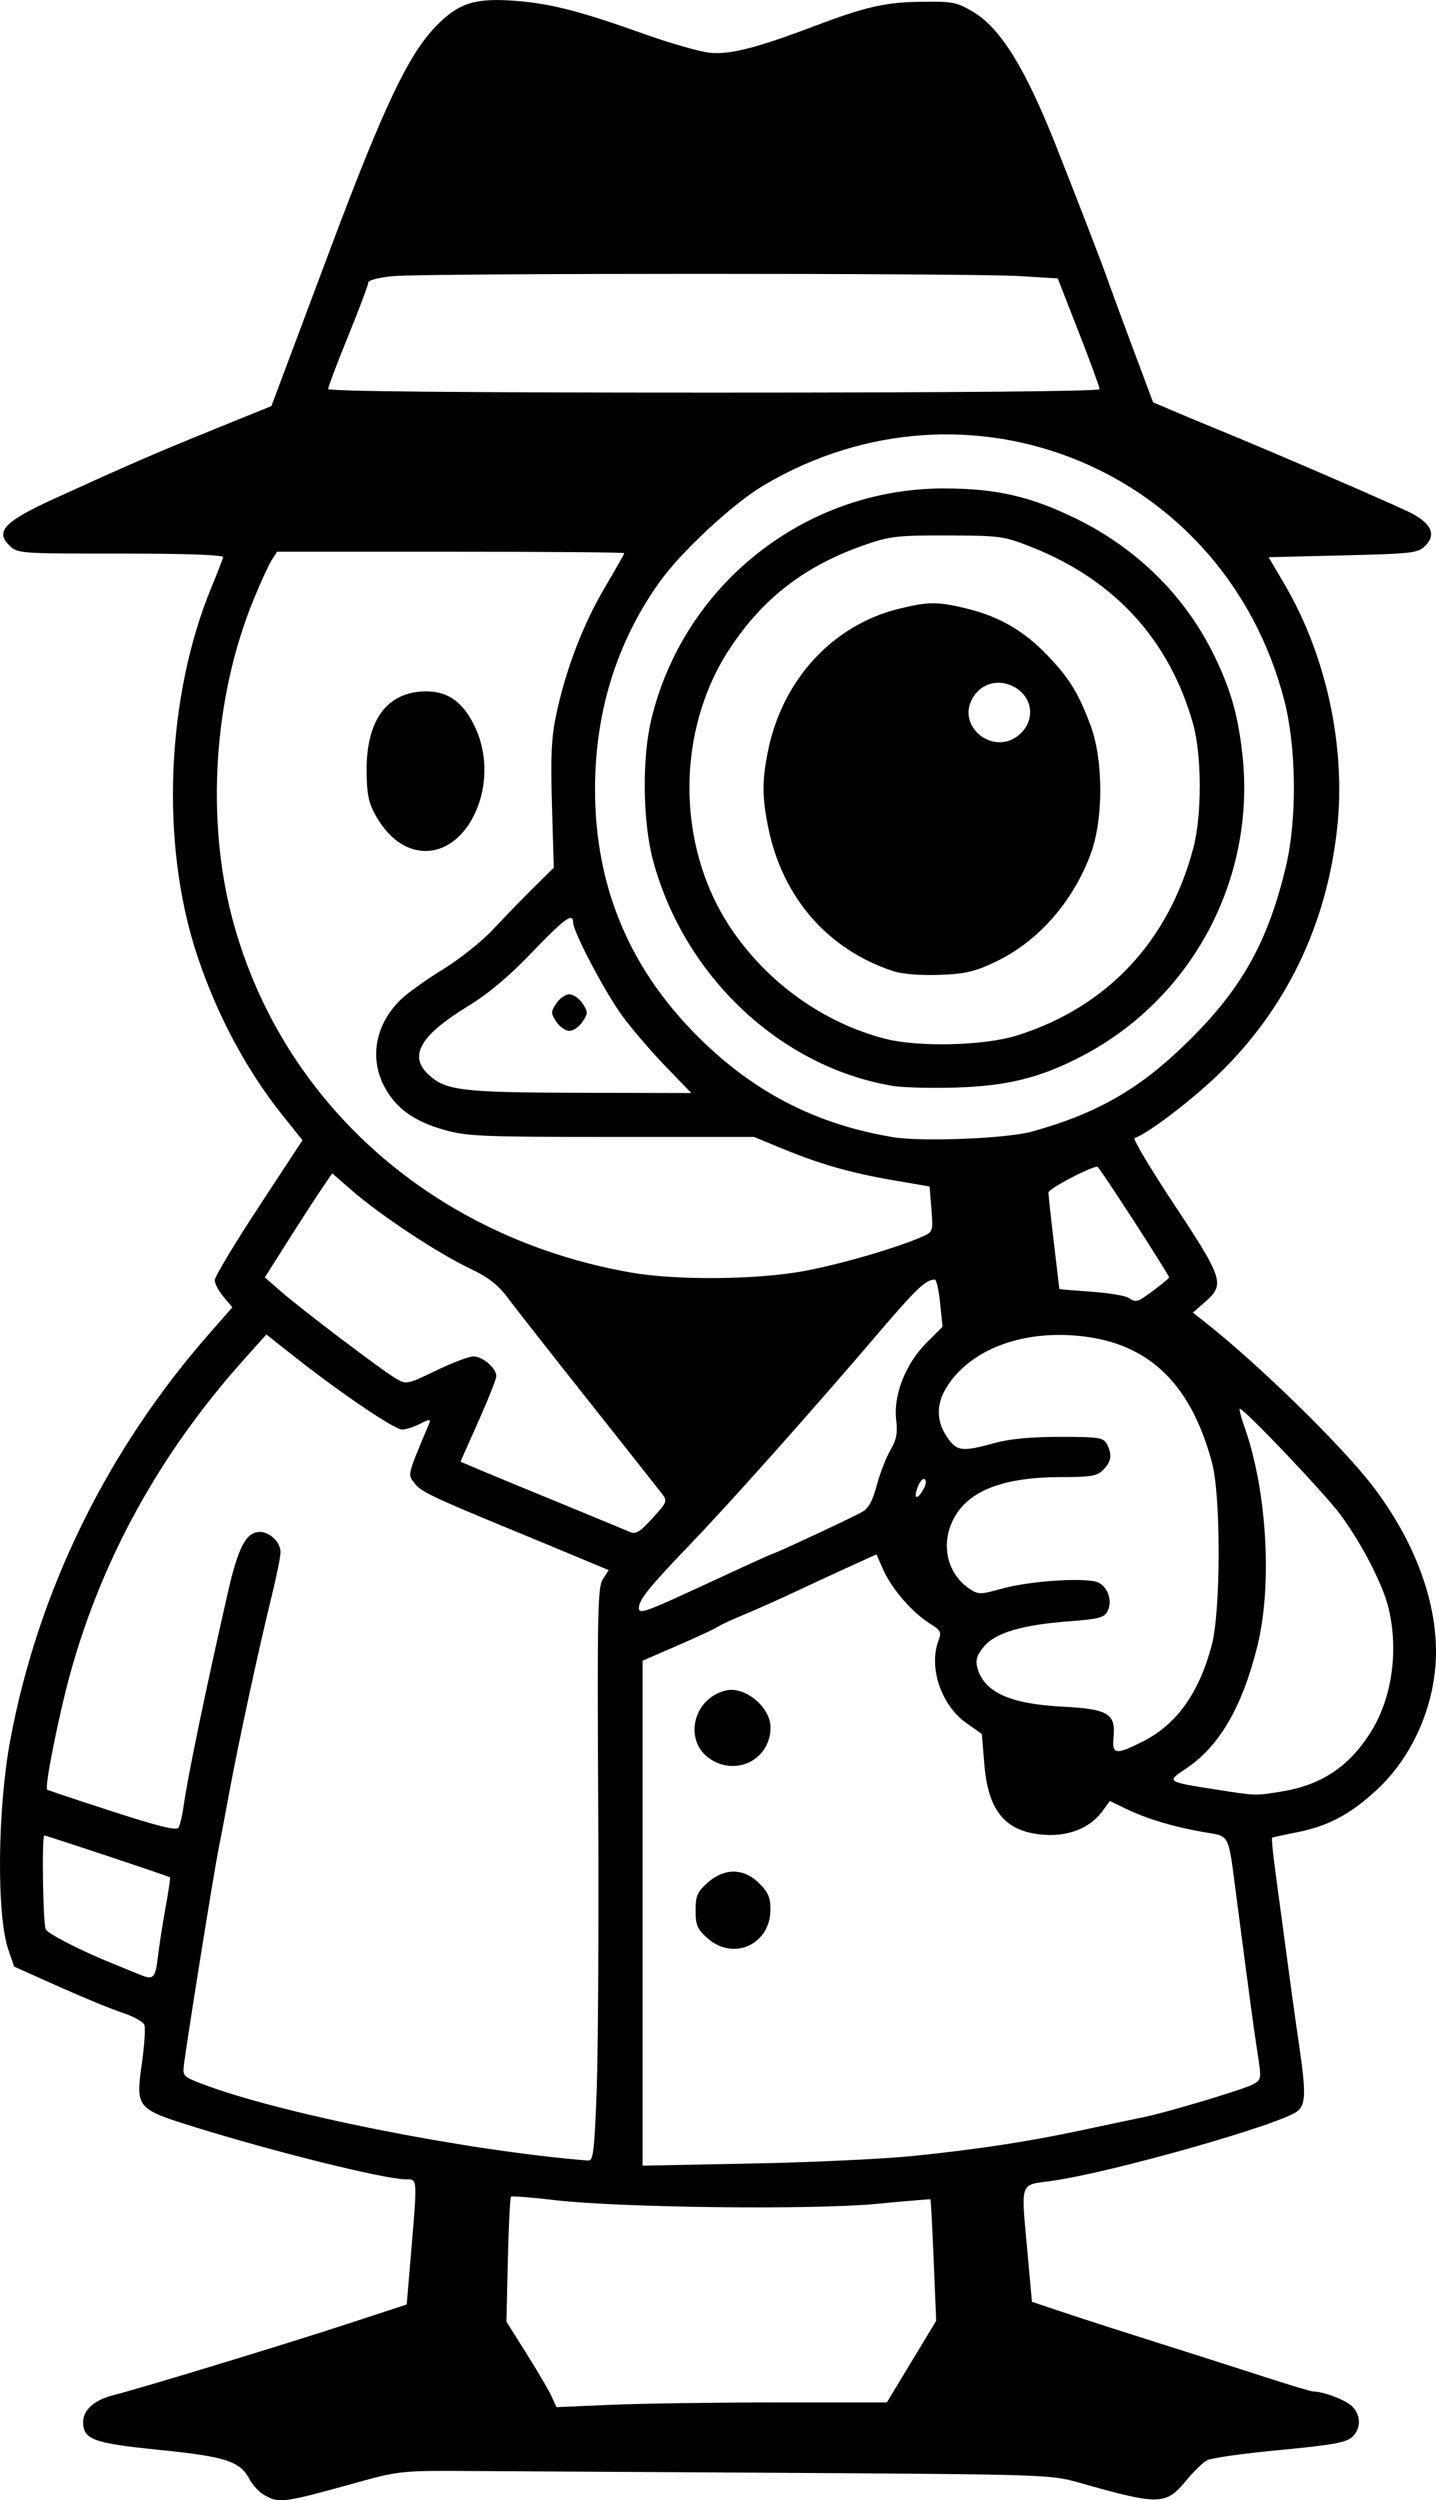 <?xml version="1.0" encoding="UTF-8" standalone="no"?>
<!-- Created with Inkscape (http://www.inkscape.org/) -->

<svg
   width="103.911mm"
   height="180.864mm"
   viewBox="0 0 103.911 180.864"
   version="1.1"
   id="svg1"
   xml:space="preserve"
   xmlns="http://www.w3.org/2000/svg"
   xmlns:svg="http://www.w3.org/2000/svg"><defs
     id="defs1" /><g
     id="layer1"
     transform="translate(-50.341,-58.053)"><path
       style="fill:#000000"
       d="m 69.523,238.573 c -0.398,-0.216 -0.906,-0.745 -1.129,-1.176 -0.671,-1.298 -1.718,-1.638 -6.553,-2.125 -4.755,-0.479 -5.484,-0.747 -5.484,-2.015 0,-0.863 0.826,-1.6 2.169,-1.935 1.902,-0.474 12.513,-3.704 17.013,-5.179 l 4.233,-1.387 0.309,-3.666 c 0.469,-5.562 0.481,-5.386 -0.375,-5.387 -1.5,-0.002 -9.42,-1.961 -15.226,-3.766 -4.288,-1.333 -4.33,-1.384 -3.869,-4.646 0.183,-1.292 0.261,-2.535 0.175,-2.761 -0.087,-0.226 -0.792,-0.618 -1.566,-0.871 -0.774,-0.253 -2.859,-1.108 -4.632,-1.902 l -3.224,-1.443 -0.422,-1.234 c -0.862,-2.522 -0.784,-10.224 0.153,-15.212 2.018,-10.74 6.986,-20.887 14.33,-29.273 l 1.73,-1.975 -0.637,-0.757 c -0.35,-0.416 -0.637,-0.959 -0.637,-1.206 0,-0.247 1.428,-2.626 3.174,-5.286 l 3.174,-4.837 -1.419,-1.771 c -2.654,-3.313 -4.811,-7.365 -6.244,-11.729 -2.626,-7.999 -2.196,-18.585 1.077,-26.501 0.433,-1.048 0.813,-2.024 0.843,-2.169 0.036,-0.171 -2.572,-0.265 -7.409,-0.265 -7.408,0 -7.469,-0.004 -8.068,-0.601 -1.03,-1.026 -0.337,-1.731 3.362,-3.418 5.295,-2.415 7.231,-3.254 11.509,-4.989 l 4.101,-1.663 1.67,-4.454 c 0.919,-2.45 2.095,-5.585 2.613,-6.968 3.832,-10.216 5.63,-14.005 7.618,-16.05 1.653,-1.7 2.836,-2.073 5.825,-1.836 2.516,0.199 4.64,0.748 9.232,2.386 1.876,0.669 4.019,1.283 4.763,1.364 1.412,0.154 3.411,-0.351 7.437,-1.879 3.799,-1.442 5.221,-1.771 7.805,-1.809 2.314,-0.034 2.614,0.023 3.78,0.708 2.019,1.187 3.81,4.083 6.084,9.839 1.731,4.383 3.3,8.456 3.721,9.657 0.229,0.655 1.054,2.896 1.834,4.98 l 1.418,3.789 1.438,0.614 c 0.791,0.338 2.39,1.003 3.554,1.479 3.539,1.447 12.362,5.26 13.592,5.874 1.531,0.765 1.926,1.597 1.133,2.391 -0.554,0.554 -0.858,0.591 -5.97,0.716 l -5.387,0.132 1.165,1.984 c 3,5.11 4.425,11.691 3.801,17.557 -0.748,7.03 -3.707,13.164 -8.641,17.91 -1.973,1.897 -5.08,4.253 -6.027,4.569 -0.142,0.047 1.155,2.221 2.883,4.83 3.531,5.335 3.668,5.763 2.239,7.006 l -0.904,0.786 0.92,0.725 c 3.93,3.096 10.014,9.059 12.191,11.949 2.897,3.846 4.484,8.042 4.484,11.858 0,3.731 -1.636,7.544 -4.291,10.002 -1.903,1.762 -3.513,2.615 -5.78,3.063 -0.937,0.185 -1.741,0.361 -1.787,0.392 -0.046,0.03 0.048,1.049 0.211,2.264 1.025,7.675 1.403,10.437 1.741,12.736 0.498,3.382 0.483,4.248 -0.082,4.753 -1.06,0.948 -13.735,4.542 -17.938,5.086 -2.178,0.282 -2.099,0.064 -1.68,4.674 l 0.369,4.06 2.514,0.839 c 1.382,0.461 4.478,1.458 6.879,2.215 2.401,0.757 5.787,1.839 7.525,2.404 1.738,0.565 3.285,1.028 3.44,1.029 0.749,0.004 2.355,0.618 2.811,1.074 0.662,0.662 0.653,1.625 -0.021,2.235 -0.425,0.385 -1.481,0.571 -5.23,0.925 -2.583,0.243 -4.944,0.575 -5.245,0.736 -0.301,0.161 -0.984,0.826 -1.518,1.477 -1.458,1.779 -1.952,1.789 -7.715,0.154 -2.096,-0.594 -2.313,-0.602 -21.96,-0.722 -10.914,-0.067 -21.511,-0.128 -23.548,-0.136 -3.267,-0.013 -4.016,0.072 -6.35,0.722 -5.77,1.605 -6.002,1.64 -7.074,1.058 z m 36.989,-6.73 h 8.003 l 1.784,-2.953 1.784,-2.953 -0.179,-4.375 c -0.099,-2.406 -0.206,-4.392 -0.238,-4.413 -0.032,-0.021 -1.785,0.127 -3.895,0.329 -4.618,0.443 -18.564,0.28 -23.283,-0.271 -1.673,-0.196 -3.099,-0.309 -3.169,-0.252 -0.069,0.057 -0.172,2.116 -0.229,4.575 l -0.103,4.471 1.464,2.326 c 0.805,1.279 1.62,2.67 1.81,3.092 l 0.346,0.766 3.951,-0.171 c 2.173,-0.094 7.552,-0.171 11.953,-0.171 z m 9.905,-17.83 c 4.811,-0.496 8.388,-1.045 12.368,-1.898 1.711,-0.367 3.646,-0.775 4.301,-0.907 1.659,-0.335 7.216,-1.997 7.901,-2.364 0.649,-0.347 0.65,-0.359 0.316,-2.511 -0.236,-1.516 -0.468,-3.235 -1.468,-10.87 -0.653,-4.983 -0.423,-4.528 -2.465,-4.89 -2.204,-0.391 -4.073,-0.956 -5.567,-1.682 l -1.15,-0.559 -0.532,0.731 c -0.886,1.216 -2.436,1.845 -4.228,1.715 -2.783,-0.201 -4.039,-1.676 -4.322,-5.078 l -0.184,-2.214 -1.114,-0.786 c -1.835,-1.294 -2.758,-4.037 -2.015,-5.991 0.224,-0.589 0.151,-0.727 -0.636,-1.214 -1.243,-0.768 -2.759,-2.513 -3.355,-3.861 l -0.504,-1.14 -2.046,0.93 c -1.125,0.512 -2.879,1.324 -3.898,1.805 -1.019,0.481 -2.626,1.198 -3.572,1.594 -0.946,0.395 -1.839,0.809 -1.984,0.92 -0.146,0.111 -1.425,0.707 -2.844,1.324 l -2.58,1.122 v 18.262 18.262 l 7.871,-0.153 c 4.329,-0.084 9.598,-0.331 11.708,-0.548 z m -14.879,-15.751 c -0.742,-0.663 -0.864,-0.947 -0.864,-2.006 0,-1.059 0.122,-1.343 0.864,-2.006 1.218,-1.088 2.631,-1.073 3.746,0.042 0.652,0.652 0.813,1.034 0.808,1.918 -0.013,2.511 -2.69,3.717 -4.554,2.052 z m 0.269,-12.917 c -2.03,-1.259 -1.384,-4.394 1.031,-5 1.387,-0.348 3.259,1.185 3.259,2.669 0,2.246 -2.36,3.528 -4.291,2.331 z m -8.29,23.977 c 0.106,-2.782 0.156,-12.11 0.111,-20.729 -0.072,-13.98 -0.036,-15.741 0.34,-16.314 l 0.422,-0.643 -2.018,-0.844 c -1.11,-0.464 -3.208,-1.335 -4.664,-1.934 -6.081,-2.505 -6.902,-2.895 -7.362,-3.499 -0.518,-0.68 -0.571,-0.463 1.071,-4.384 0.115,-0.274 -0.041,-0.259 -0.669,0.066 -0.451,0.233 -1.044,0.424 -1.318,0.424 -0.544,0 -4.394,-2.606 -7.718,-5.224 l -2.098,-1.652 -1.656,1.85 c -6.024,6.729 -10.238,14.354 -12.537,22.688 -0.836,3.031 -1.868,8.216 -1.669,8.386 0.049,0.042 2.164,0.749 4.7,1.571 3.343,1.084 4.665,1.409 4.805,1.182 0.107,-0.172 0.27,-0.859 0.364,-1.527 0.305,-2.181 1.604,-8.448 3.212,-15.501 0.749,-3.286 1.321,-4.366 2.313,-4.366 0.723,0 1.496,0.753 1.496,1.457 0,0.32 -0.29,1.76 -0.645,3.2 -0.917,3.723 -2.396,10.563 -3.054,14.128 -0.309,1.673 -0.671,3.578 -0.803,4.233 -0.304,1.497 -2.173,13.139 -2.472,15.389 -0.127,0.957 -0.111,0.976 1.24,1.497 5.631,2.169 19.172,4.863 27.989,5.569 0.373,0.03 0.451,-0.606 0.619,-5.023 z m -31.753,-9.693 c 0.098,-0.837 0.351,-2.463 0.562,-3.614 0.211,-1.151 0.353,-2.122 0.316,-2.159 -0.081,-0.079 -8.936,-3.025 -9.091,-3.025 -0.197,0 -0.099,6.48 0.102,6.796 0.224,0.352 2.616,1.573 4.819,2.459 0.8,0.322 1.693,0.685 1.984,0.807 0.986,0.412 1.128,0.275 1.307,-1.264 z m 81.341,-11.985 c 2.813,-0.456 4.814,-1.774 6.364,-4.189 1.576,-2.456 2.095,-5.896 1.361,-9.027 -0.401,-1.711 -1.905,-4.641 -3.491,-6.8 -1.131,-1.54 -7.119,-7.833 -7.29,-7.661 -0.05,0.05 0.096,0.616 0.326,1.257 1.649,4.61 2.054,11.507 0.937,15.963 -1.102,4.397 -2.76,7.222 -5.178,8.823 -1.405,0.931 -1.399,0.935 2.242,1.503 2.909,0.454 2.765,0.45 4.728,0.131 z m -10.062,-3.616 c 2.442,-1.236 4.054,-3.487 4.978,-6.954 0.662,-2.485 0.674,-10.792 0.019,-13.229 -1.603,-5.962 -4.843,-8.884 -10.199,-9.199 -3.788,-0.223 -7.06,1.048 -8.768,3.405 -0.998,1.378 -1.062,2.691 -0.194,3.969 0.699,1.028 1.072,1.072 3.48,0.408 1.049,-0.289 2.617,-0.435 4.687,-0.435 2.804,0 3.137,0.05 3.384,0.512 0.406,0.759 0.336,1.279 -0.255,1.869 -0.453,0.453 -0.882,0.529 -2.987,0.529 -4.318,0 -6.863,1.007 -7.897,3.127 -0.894,1.833 -0.377,3.916 1.235,4.973 0.615,0.403 0.778,0.402 2.279,-0.02 2.108,-0.591 6.279,-0.849 7.052,-0.435 0.697,0.373 0.993,1.377 0.614,2.085 -0.233,0.435 -0.675,0.548 -2.734,0.701 -3.405,0.253 -5.351,0.825 -6.187,1.818 -0.502,0.597 -0.629,0.972 -0.501,1.484 0.45,1.803 2.325,2.677 6.164,2.873 3.309,0.169 3.87,0.502 3.707,2.204 -0.121,1.271 0.151,1.312 2.123,0.314 z m -31.1,-11.621 c 2.307,-1.071 4.235,-1.948 4.286,-1.948 0.156,0 5.779,-2.624 6.483,-3.026 0.482,-0.275 0.775,-0.804 1.078,-1.949 0.229,-0.864 0.67,-2.002 0.98,-2.527 0.443,-0.752 0.533,-1.224 0.418,-2.217 -0.206,-1.783 0.688,-4.043 2.194,-5.55 l 1.162,-1.162 -0.175,-1.707 c -0.096,-0.939 -0.268,-1.707 -0.381,-1.707 -0.644,0 -1.341,0.658 -4.025,3.801 -4.941,5.786 -10.749,12.304 -13.706,15.381 -2.933,3.052 -3.685,3.986 -3.685,4.575 0,0.487 0.427,0.331 5.37,-1.965 z m -3.728,-6.333 c -0.248,-0.324 -2.654,-3.368 -5.346,-6.764 -2.692,-3.396 -5.308,-6.73 -5.812,-7.408 -0.687,-0.923 -1.384,-1.456 -2.776,-2.12 -2.277,-1.087 -6.368,-3.789 -8.396,-5.545 l -1.506,-1.304 -0.769,1.129 c -0.423,0.621 -1.52,2.314 -2.437,3.762 l -1.668,2.633 1.165,1.017 c 1.517,1.325 7.381,5.763 8.35,6.319 0.73,0.419 0.814,0.402 2.869,-0.593 1.164,-0.563 2.385,-1.025 2.712,-1.027 0.66,-0.003 1.654,0.852 1.654,1.423 0,0.202 -0.584,1.678 -1.297,3.279 l -1.297,2.911 0.966,0.413 c 0.915,0.392 3.44,1.435 8.507,3.516 1.237,0.508 2.487,1.028 2.778,1.155 0.434,0.19 0.73,0.011 1.642,-0.989 1.082,-1.186 1.101,-1.237 0.661,-1.809 z m 18.995,-0.376 c 0.156,-0.292 0.167,-0.56 0.027,-0.646 -0.132,-0.081 -0.365,0.213 -0.519,0.654 -0.298,0.856 0.033,0.85 0.492,-0.008 z m 16.617,-14.312 c 0.611,-0.449 1.11,-0.868 1.11,-0.931 0,-0.177 -4.651,-7.378 -5.155,-7.982 -0.171,-0.204 -3.576,1.555 -3.574,1.847 0.001,0.188 0.179,1.83 0.395,3.649 0.216,1.819 0.393,3.319 0.395,3.334 0.001,0.015 1.015,0.098 2.252,0.186 1.237,0.087 2.458,0.28 2.712,0.428 0.644,0.375 0.627,0.38 1.866,-0.531 z m -25.216,-1.404 c 2.774,-0.527 6.812,-1.716 8.61,-2.535 0.612,-0.279 0.643,-0.392 0.518,-1.93 l -0.132,-1.634 -2.646,-0.455 c -3.077,-0.529 -5.299,-1.165 -8.07,-2.31 l -1.984,-0.82 -10.32,-9e-4 c -9.501,-8.4e-4 -10.465,-0.043 -12.157,-0.526 -2.186,-0.625 -3.501,-1.596 -4.312,-3.184 -1.069,-2.093 -0.57,-4.535 1.284,-6.281 0.494,-0.466 1.865,-1.441 3.046,-2.167 1.181,-0.726 2.787,-2.009 3.569,-2.85 0.782,-0.841 2.091,-2.19 2.908,-2.997 l 1.487,-1.468 -0.13,-4.511 c -0.104,-3.602 -0.041,-4.933 0.315,-6.602 0.688,-3.233 1.939,-6.501 3.497,-9.137 0.781,-1.322 1.421,-2.451 1.421,-2.508 0,-0.057 -5.653,-0.103 -12.562,-0.103 h -12.562 l -0.383,0.595 c -0.211,0.327 -0.799,1.607 -1.307,2.844 -2.916,7.094 -3.486,15.96 -1.499,23.283 3.591,13.232 14.588,22.94 28.8,25.422 3.334,0.582 9.192,0.524 12.609,-0.125 z M 79.904,119.363 c -0.938,-0.374 -1.814,-1.254 -2.469,-2.481 -0.442,-0.827 -0.565,-1.52 -0.565,-3.175 0,-3.436 1.374,-5.422 3.891,-5.624 1.794,-0.144 2.98,0.596 3.886,2.424 2.239,4.516 -0.906,10.386 -4.744,8.856 z m 45.111,20.547 c 4.799,-1.336 7.863,-3.114 11.406,-6.622 3.81,-3.772 5.687,-7.155 6.974,-12.57 0.811,-3.411 0.756,-8.627 -0.125,-12.019 -4.343,-16.715 -22.854,-24.337 -37.695,-15.52 -2.216,1.316 -5.982,4.822 -7.538,7.018 -3.082,4.347 -4.639,9.368 -4.639,14.965 0,7.241 2.649,13.343 7.993,18.412 3.9,3.698 8.249,5.859 13.569,6.74 2.097,0.347 8.242,0.1 10.054,-0.404 z m -10.054,-3.301 c -8.117,-1.35 -15.102,-7.908 -17.362,-16.302 -0.748,-2.776 -0.81,-7.347 -0.138,-10.172 2.329,-9.8 11.155,-16.77 21.205,-16.748 3.782,0.008 6.223,0.567 9.525,2.177 4.438,2.165 7.927,5.623 10.02,9.928 1.184,2.437 1.705,4.256 2.024,7.066 1.033,9.122 -3.704,17.907 -11.883,22.038 -2.864,1.447 -5.194,2.012 -8.759,2.126 -1.819,0.058 -3.903,0.007 -4.63,-0.114 z m 9.01,-3.661 c 6.49,-2.06 10.934,-6.794 12.722,-13.553 0.629,-2.377 0.617,-6.73 -0.024,-8.996 -1.713,-6.053 -5.668,-10.385 -11.643,-12.754 -2.05,-0.813 -2.273,-0.844 -6.097,-0.858 -3.513,-0.013 -4.181,0.058 -5.821,0.617 -4.423,1.509 -7.477,3.824 -9.936,7.532 -3.923,5.917 -3.924,14.264 -8.6e-4,20.185 2.637,3.98 6.743,6.931 11.241,8.079 2.438,0.622 7.198,0.496 9.559,-0.253 z m -9.01,-4.647 c -4.687,-1.549 -7.953,-5.271 -9.002,-10.257 -0.484,-2.3 -0.486,-3.579 -0.012,-5.819 1.076,-5.074 4.7,-8.97 9.427,-10.131 2.169,-0.533 2.824,-0.533 4.993,0 2.276,0.559 4.072,1.602 5.731,3.329 1.613,1.679 2.261,2.724 3.146,5.074 0.938,2.491 0.957,6.744 0.043,9.264 -1.279,3.524 -3.855,6.441 -6.978,7.903 -1.486,0.696 -2.159,0.847 -4.037,0.911 -1.364,0.046 -2.671,-0.062 -3.312,-0.274 z m 9.272,-17.228 c 1.116,-1.116 0.75,-2.816 -0.742,-3.443 -1.016,-0.427 -2.101,-0.107 -2.692,0.795 -1.429,2.181 1.581,4.501 3.434,2.647 z m -25.721,24.131 c -1.02,-1.055 -2.425,-2.692 -3.122,-3.638 -1.253,-1.698 -3.58,-6.115 -3.58,-6.794 0,-0.732 -0.628,-0.271 -2.988,2.191 -1.665,1.737 -3.133,2.968 -4.641,3.891 -3.427,2.097 -4.282,3.573 -2.85,4.918 1.249,1.174 2.398,1.313 10.987,1.332 l 8.048,0.018 z m -7.917,-3.241 c -0.401,-0.613 -0.401,-0.71 0,-1.323 0.238,-0.364 0.666,-0.661 0.95,-0.661 0.284,0 0.712,0.298 0.95,0.661 0.401,0.613 0.401,0.71 0,1.323 -0.238,0.364 -0.666,0.661 -0.95,0.661 -0.284,0 -0.712,-0.298 -0.95,-0.661 z M 129.911,86.203 c 0,-0.139 -0.682,-1.998 -1.515,-4.131 l -1.515,-3.878 -2.76,-0.169 c -3.589,-0.22 -43.011,-0.217 -45.342,0.004 -1.025,0.097 -1.786,0.293 -1.787,0.461 -7.1e-4,0.161 -0.655,1.9 -1.454,3.864 -0.799,1.965 -1.453,3.691 -1.454,3.836 -8.6e-4,0.175 9.479,0.265 27.912,0.265 17.526,0 27.914,-0.094 27.914,-0.252 z"
       id="path1" /></g></svg>
